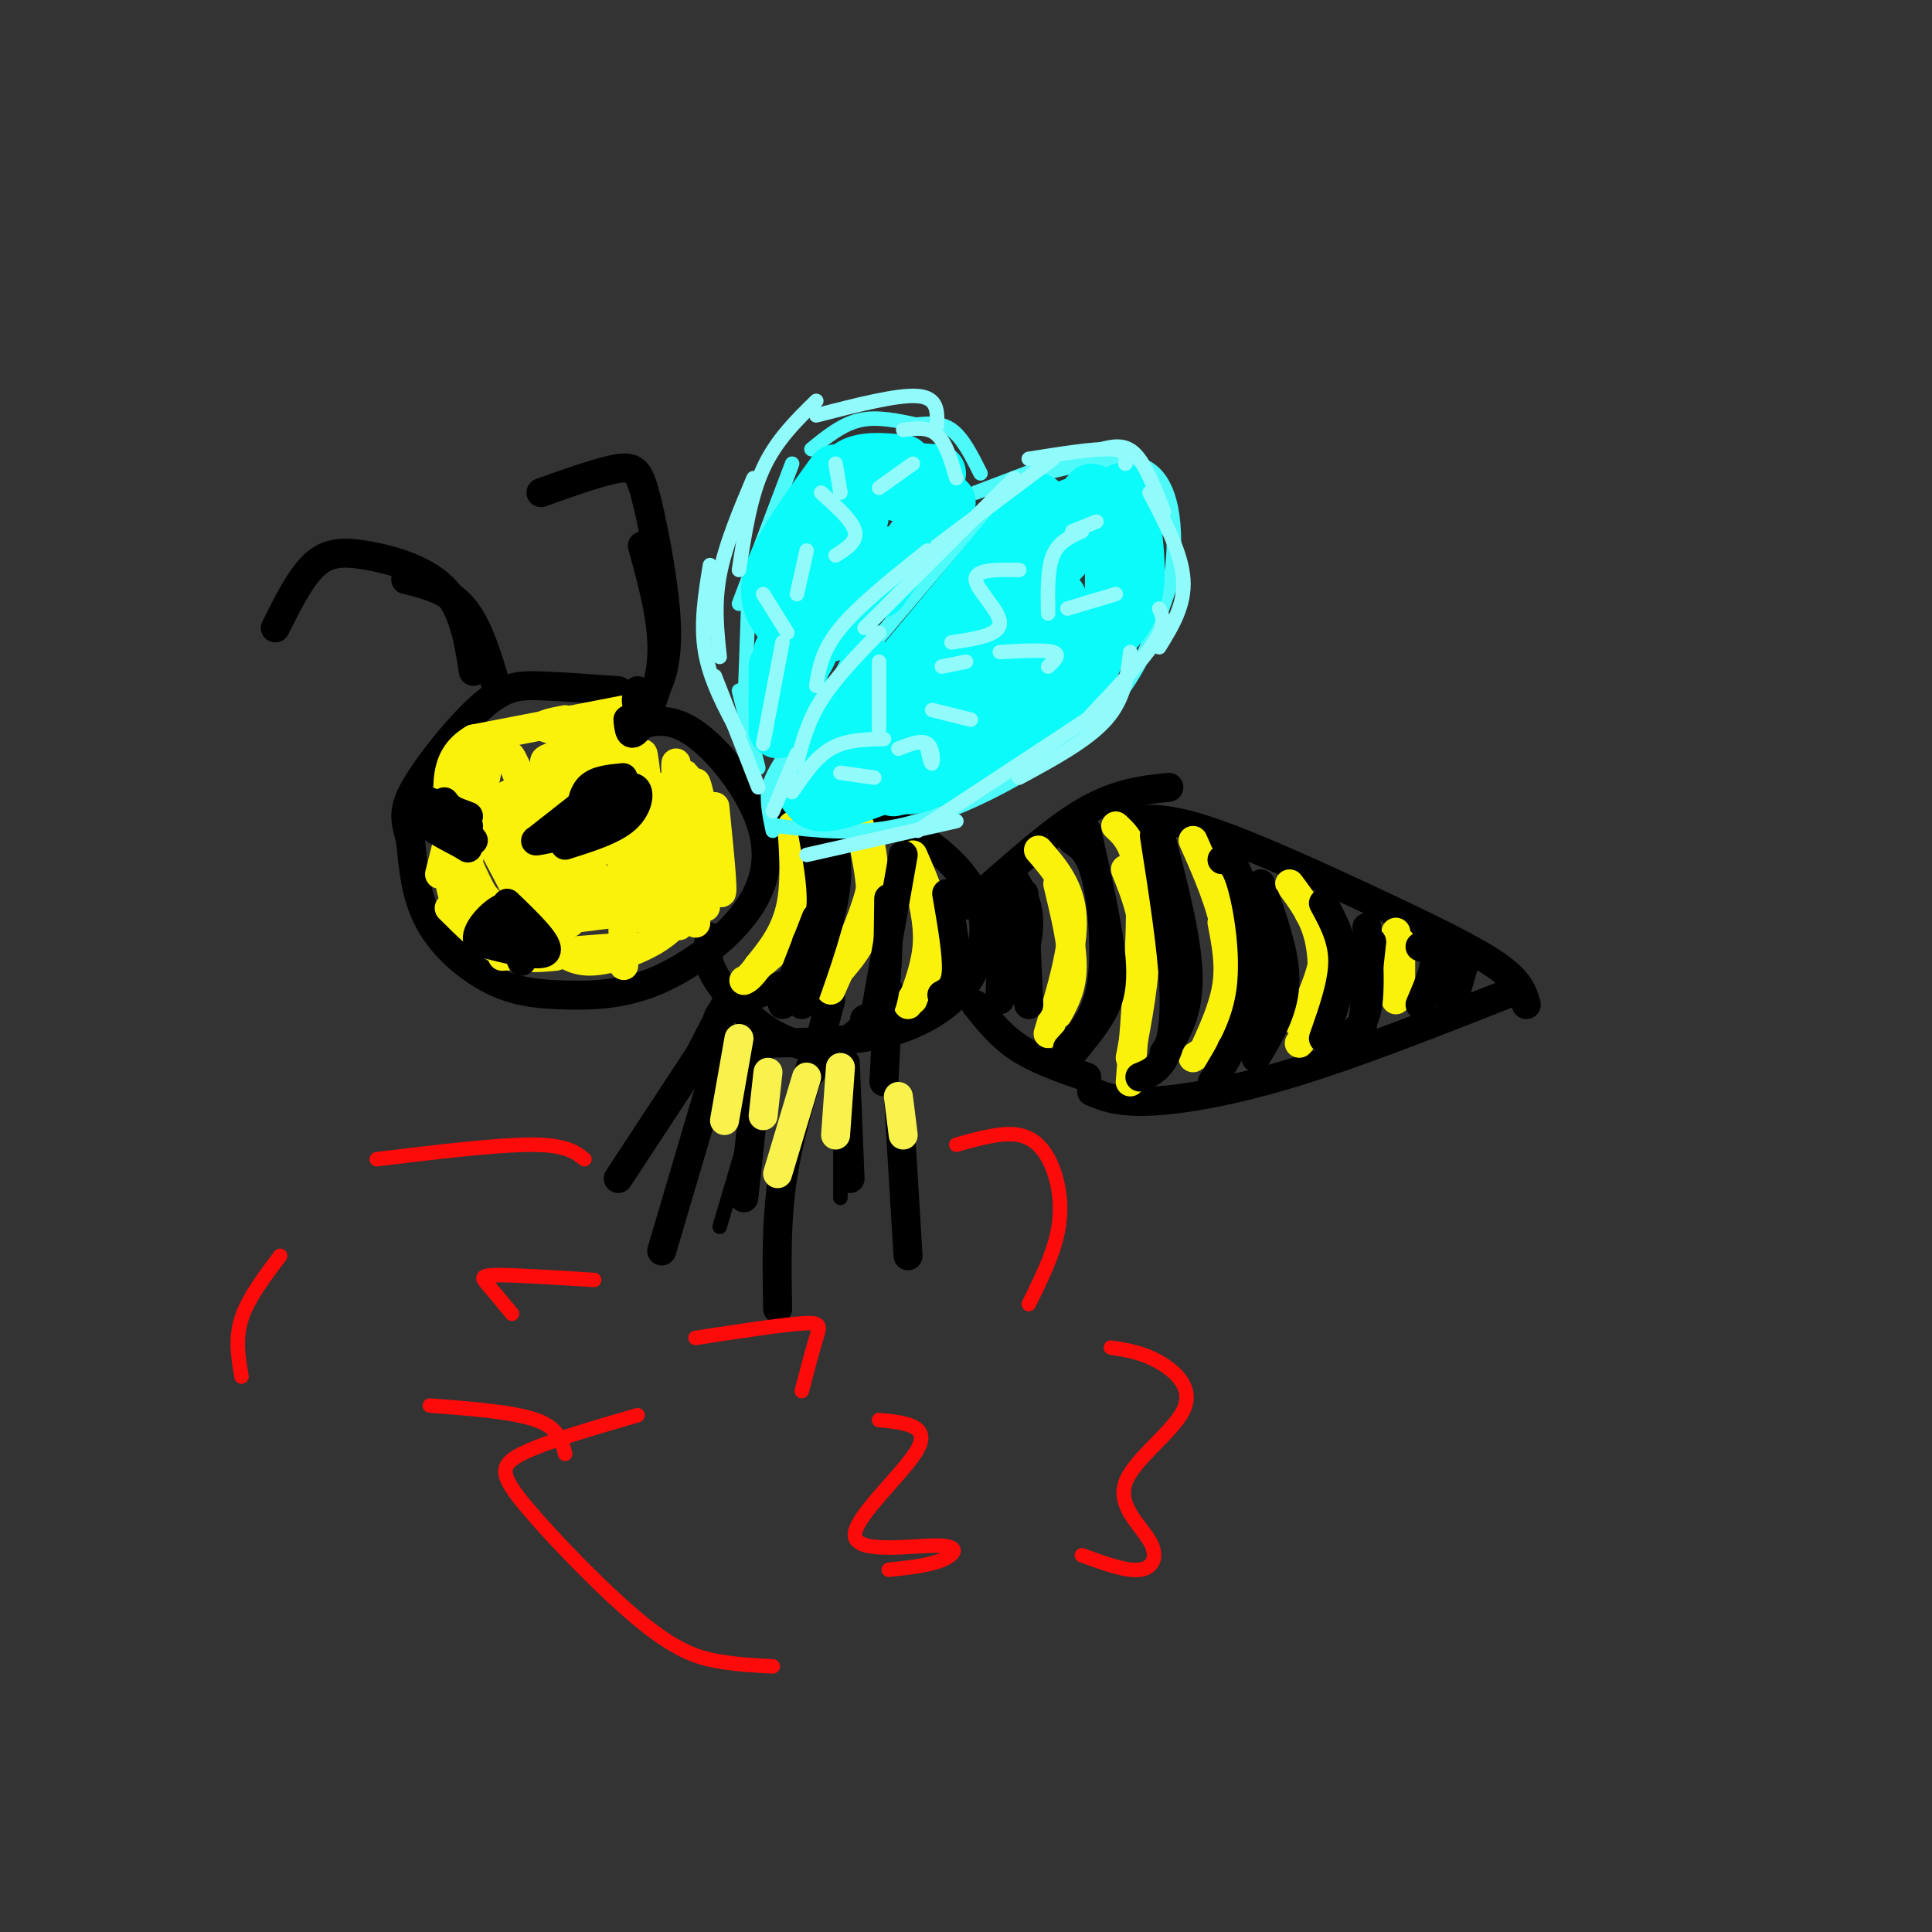 <svg viewBox='0 0 400 400' version='1.1' xmlns='http://www.w3.org/2000/svg' xmlns:xlink='http://www.w3.org/1999/xlink'><rect x="0" y="0" width="400" height="400" fill="#333333" stroke="none"/><g fill='none' stroke='rgb(0,0,0)' stroke-width='6' stroke-linecap='round' stroke-linejoin='round'><path d='M126,154c2.091,-1.525 4.183,-3.050 7,-4c2.817,-0.950 6.360,-1.326 11,2c4.640,3.326 10.377,10.352 13,17c2.623,6.648 2.133,12.916 -2,19c-4.133,6.084 -11.909,11.984 -19,15c-7.091,3.016 -13.499,3.149 -19,3c-5.501,-0.149 -10.096,-0.578 -15,-3c-4.904,-2.422 -10.115,-6.835 -13,-12c-2.885,-5.165 -3.442,-11.083 -4,-17'/><path d='M85,174c-1.100,-4.158 -1.852,-6.053 1,-11c2.852,-4.947 9.306,-12.947 14,-17c4.694,-4.053 7.627,-4.158 12,-4c4.373,0.158 10.187,0.579 16,1'/><path d='M159,169c4.879,-1.558 9.757,-3.117 16,-2c6.243,1.117 13.850,4.908 19,9c5.150,4.092 7.844,8.483 9,12c1.156,3.517 0.774,6.159 0,9c-0.774,2.841 -1.939,5.880 -5,9c-3.061,3.120 -8.017,6.320 -15,8c-6.983,1.680 -15.991,1.840 -25,2'/><path d='M158,216c-4.167,0.333 -2.083,0.167 0,0'/><path d='M147,194c-0.565,2.131 -1.131,4.262 1,8c2.131,3.738 6.958,9.083 12,12c5.042,2.917 10.298,3.405 14,2c3.702,-1.405 5.851,-4.702 8,-8'/><path d='M200,184c-1.067,2.600 -2.133,5.200 2,2c4.133,-3.200 13.467,-12.200 21,-17c7.533,-4.800 13.267,-5.400 19,-6'/><path d='M233,170c3.935,-0.512 7.869,-1.024 17,2c9.131,3.024 23.458,9.583 35,15c11.542,5.417 20.298,9.690 25,13c4.702,3.310 5.351,5.655 6,8'/><path d='M202,208c2.583,3.250 5.167,6.500 9,9c3.833,2.500 8.917,4.250 14,6'/><path d='M226,226c2.756,1.133 5.511,2.267 12,2c6.489,-0.267 16.711,-1.933 30,-6c13.289,-4.067 29.644,-10.533 46,-17'/><path d='M162,204c-4.917,1.667 -9.833,3.333 -12,5c-2.167,1.667 -1.583,3.333 -1,5'/><path d='M150,215c0.000,0.000 -13.000,44.000 -13,44'/><path d='M172,207c0.000,0.000 -4.000,15.000 -4,15'/><path d='M169,217c-2.833,9.000 -5.667,18.000 -7,27c-1.333,9.000 -1.167,18.000 -1,27'/><path d='M184,205c0.000,0.000 -1.000,19.000 -1,19'/><path d='M186,227c0.000,0.000 2.000,33.000 2,33'/></g>
<g fill='none' stroke='rgb(251,242,11)' stroke-width='6' stroke-linecap='round' stroke-linejoin='round'><path d='M165,179c0.667,3.750 1.333,7.500 0,11c-1.333,3.500 -4.667,6.750 -8,10'/><path d='M157,200c3.036,-3.786 6.071,-7.571 7,-14c0.929,-6.429 -0.250,-15.500 0,-15c0.250,0.500 1.929,10.571 1,17c-0.929,6.429 -4.464,9.214 -8,12'/><path d='M157,200c-1.833,2.500 -2.417,2.750 -3,3'/><path d='M178,171c1.500,6.833 3.000,13.667 2,19c-1.000,5.333 -4.500,9.167 -8,13'/><path d='M172,205c3.333,-7.417 6.667,-14.833 8,-20c1.333,-5.167 0.667,-8.083 0,-11'/><path d='M189,177c2.583,5.917 5.167,11.833 5,17c-0.167,5.167 -3.083,9.583 -6,14'/><path d='M189,207c1.417,-3.917 2.833,-7.833 3,-12c0.167,-4.167 -0.917,-8.583 -2,-13'/><path d='M215,176c3.333,3.833 6.667,7.667 7,14c0.333,6.333 -2.333,15.167 -5,24'/><path d='M219,210c1.500,-2.750 3.000,-5.500 3,-10c0.000,-4.500 -1.500,-10.750 -3,-17'/><path d='M231,171c2.250,2.083 4.500,4.167 5,13c0.500,8.833 -0.750,24.417 -2,40'/><path d='M234,219c1.583,-8.250 3.167,-16.500 3,-23c-0.167,-6.500 -2.083,-11.250 -4,-16'/><path d='M247,174c2.933,6.600 5.867,13.200 7,20c1.133,6.800 0.467,13.800 -1,18c-1.467,4.200 -3.733,5.600 -6,7'/><path d='M249,218c2.167,-4.750 4.333,-9.500 5,-14c0.667,-4.500 -0.167,-8.750 -1,-13'/><path d='M267,183c2.444,3.267 4.889,6.533 6,11c1.111,4.467 0.889,10.133 0,14c-0.889,3.867 -2.444,5.933 -4,8'/><path d='M269,212c2.333,-5.083 4.667,-10.167 5,-14c0.333,-3.833 -1.333,-6.417 -3,-9'/><path d='M289,193c0.000,0.000 0.000,14.000 0,14'/><path d='M290,206c0.000,0.000 0.000,-11.000 0,-11'/><path d='M148,167c1.060,10.446 2.119,20.893 1,17c-1.119,-3.893 -4.417,-22.125 -5,-22c-0.583,0.125 1.548,18.607 2,24c0.452,5.393 -0.774,-2.304 -2,-10'/><path d='M144,176c-0.958,-7.168 -2.353,-20.089 -2,-14c0.353,6.089 2.456,31.189 2,29c-0.456,-2.189 -3.469,-31.666 -4,-33c-0.531,-1.334 1.420,25.476 1,32c-0.420,6.524 -3.210,-7.238 -6,-21'/><path d='M135,169c-1.446,-8.153 -2.062,-18.035 -2,-10c0.062,8.035 0.800,33.989 0,31c-0.800,-2.989 -3.138,-34.920 -4,-36c-0.862,-1.080 -0.246,28.691 0,40c0.246,11.309 0.123,4.154 0,-3'/><path d='M133,163c3.466,1.172 6.931,2.344 3,0c-3.931,-2.344 -15.260,-8.206 -16,-9c-0.740,-0.794 9.108,3.478 8,5c-1.108,1.522 -13.174,0.292 -15,-1c-1.826,-1.292 6.587,-2.646 15,-4'/><path d='M128,154c-0.911,-1.200 -10.689,-2.200 -14,-3c-3.311,-0.800 -0.156,-1.400 3,-2'/><path d='M129,147c0.000,0.000 -31.000,6.000 -31,6'/><path d='M98,153c-6.000,3.500 -5.500,9.250 -5,15'/><path d='M105,156c-2.833,0.917 -5.667,1.833 -8,6c-2.333,4.167 -4.167,11.583 -6,19'/><path d='M102,154c0.000,0.000 -6.000,29.000 -6,29'/><path d='M96,171c0.333,4.000 0.667,8.000 2,11c1.333,3.000 3.667,5.000 6,7'/><path d='M97,179c2.083,4.583 4.167,9.167 7,11c2.833,1.833 6.417,0.917 10,0'/><path d='M104,192c0.000,0.000 32.000,-4.000 32,-4'/><path d='M140,185c0.762,1.155 1.524,2.310 1,4c-0.524,1.690 -2.333,3.917 -6,6c-3.667,2.083 -9.190,4.024 -13,4c-3.810,-0.024 -5.905,-2.012 -8,-4'/><path d='M130,196c0.000,0.000 -26.000,2.000 -26,2'/><path d='M115,198c-3.667,0.333 -7.333,0.667 -11,-1c-3.667,-1.667 -7.333,-5.333 -11,-9'/><path d='M100,193c-2.417,-2.083 -4.833,-4.167 -6,-7c-1.167,-2.833 -1.083,-6.417 -1,-10'/><path d='M103,177c6.083,11.564 12.167,23.128 10,18c-2.167,-5.128 -12.583,-26.949 -11,-27c1.583,-0.051 15.167,21.667 16,23c0.833,1.333 -11.083,-17.718 -13,-24c-1.917,-6.282 6.167,0.205 11,5c4.833,4.795 6.417,7.897 8,11'/><path d='M124,183c2.744,4.255 5.603,9.394 2,3c-3.603,-6.394 -13.667,-24.319 -13,-25c0.667,-0.681 12.065,15.884 12,15c-0.065,-0.884 -11.595,-19.216 -11,-19c0.595,0.216 13.314,18.981 15,21c1.686,2.019 -7.661,-12.709 -11,-19c-3.339,-6.291 -0.669,-4.146 2,-2'/><path d='M120,157c1.333,0.500 3.667,2.750 6,5'/><path d='M112,166c5.190,12.845 10.381,25.690 8,21c-2.381,-4.690 -12.333,-26.917 -14,-30c-1.667,-3.083 4.952,12.976 7,19c2.048,6.024 -0.476,2.012 -3,-2'/></g>
<g fill='none' stroke='rgb(0,0,0)' stroke-width='6' stroke-linecap='round' stroke-linejoin='round'><path d='M168,171c1.083,6.000 2.167,12.000 2,16c-0.167,4.000 -1.583,6.000 -3,8'/><path d='M171,169c1.417,4.250 2.833,8.500 2,15c-0.833,6.500 -3.917,15.250 -7,24'/><path d='M169,190c0.000,0.000 -7.000,18.000 -7,18'/><path d='M187,177c0.000,0.000 -6.000,34.000 -6,34'/><path d='M184,186c-0.083,7.917 -0.167,15.833 -1,20c-0.833,4.167 -2.417,4.583 -4,5'/><path d='M196,185c1.083,6.250 2.167,12.500 2,16c-0.167,3.500 -1.583,4.250 -3,5'/><path d='M210,182c1.500,2.583 3.000,5.167 3,9c0.000,3.833 -1.500,8.917 -3,14'/><path d='M207,207c0.000,0.000 1.000,-23.000 1,-23'/><path d='M212,185c0.000,0.000 1.000,23.000 1,23'/><path d='M222,174c1.844,1.222 3.689,2.444 5,8c1.311,5.556 2.089,15.444 1,22c-1.089,6.556 -4.044,9.778 -7,13'/><path d='M225,172c2.200,9.822 4.400,19.644 5,26c0.600,6.356 -0.400,9.244 -2,12c-1.600,2.756 -3.800,5.378 -6,8'/><path d='M239,173c1.800,11.511 3.600,23.022 4,31c0.400,7.978 -0.600,12.422 -2,15c-1.400,2.578 -3.200,3.289 -5,4'/><path d='M240,172c2.917,11.167 5.833,22.333 6,30c0.167,7.667 -2.417,11.833 -5,16'/><path d='M253,178c1.289,0.089 2.578,0.178 4,5c1.422,4.822 2.978,14.378 2,22c-0.978,7.622 -4.489,13.311 -8,19'/><path d='M261,183c1.000,10.167 2.000,20.333 1,26c-1.000,5.667 -4.000,6.833 -7,8'/><path d='M262,186c2.167,6.250 4.333,12.500 4,18c-0.333,5.500 -3.167,10.250 -6,15'/><path d='M274,187c2.000,3.667 4.000,7.333 4,12c0.000,4.667 -2.000,10.333 -4,16'/><path d='M283,192c0.417,6.583 0.833,13.167 0,17c-0.833,3.833 -2.917,4.917 -5,6'/><path d='M284,195c0.000,0.000 -2.000,18.000 -2,18'/><path d='M294,196c1.500,0.500 3.000,1.000 3,3c0.000,2.000 -1.500,5.500 -3,9'/><path d='M299,197c0.417,4.417 0.833,8.833 1,10c0.167,1.167 0.083,-0.917 0,-3'/><path d='M303,200c0.000,0.000 -2.000,7.000 -2,7'/><path d='M111,174c0.000,0.000 14.000,-11.000 14,-11'/><path d='M129,163c1.333,-0.133 2.667,-0.267 3,1c0.333,1.267 -0.333,3.933 -3,6c-2.667,2.067 -7.333,3.533 -12,5'/><path d='M121,172c-5.500,1.250 -11.000,2.500 -10,2c1.000,-0.500 8.500,-2.750 16,-5'/><path d='M127,169c2.667,-1.333 1.333,-2.167 0,-3'/><path d='M129,161c-2.750,0.250 -5.500,0.500 -7,2c-1.500,1.500 -1.750,4.250 -2,7'/><path d='M98,174c0.000,0.000 -6.000,-8.000 -6,-8'/><path d='M97,169c0.000,0.000 -8.000,-3.000 -8,-3'/><path d='M97,171c-1.356,-1.778 -2.711,-3.556 -5,-4c-2.289,-0.444 -5.511,0.444 -5,2c0.511,1.556 4.756,3.778 9,6'/><path d='M96,175c1.500,1.000 0.750,0.500 0,0'/><path d='M105,187c4.500,4.333 9.000,8.667 8,10c-1.000,1.333 -7.500,-0.333 -14,-2'/><path d='M99,195c-1.111,-2.089 3.111,-6.311 5,-7c1.889,-0.689 1.444,2.156 1,5'/><path d='M106,194c0.000,0.000 2.000,5.000 2,5'/><path d='M130,149c0.200,2.000 0.400,4.000 2,2c1.600,-2.000 4.600,-8.000 5,-15c0.400,-7.000 -1.800,-15.000 -4,-23'/><path d='M103,143c-1.917,-6.583 -3.833,-13.167 -7,-17c-3.167,-3.833 -7.583,-4.917 -12,-6'/></g>
<g fill='none' stroke='rgb(77,249,249)' stroke-width='3' stroke-linecap='round' stroke-linejoin='round'><path d='M160,172c-0.489,-2.289 -0.978,-4.578 -1,-7c-0.022,-2.422 0.422,-4.978 9,-16c8.578,-11.022 25.289,-30.511 42,-50'/><path d='M161,171c7.911,0.970 15.821,1.940 25,0c9.179,-1.940 19.625,-6.792 28,-12c8.375,-5.208 14.679,-10.774 19,-17c4.321,-6.226 6.661,-13.113 9,-20'/><path d='M242,122c1.756,-8.444 1.644,-19.556 -3,-24c-4.644,-4.444 -13.822,-2.222 -23,0'/><path d='M216,98c-5.667,1.000 -8.333,3.500 -11,6'/><path d='M202,102c0.000,0.000 21.000,-8.000 21,-8'/><path d='M218,97c3.583,-1.833 7.167,-3.667 10,-3c2.833,0.667 4.917,3.833 7,7'/><path d='M203,98c-1.833,-3.667 -3.667,-7.333 -6,-9c-2.333,-1.667 -5.167,-1.333 -8,-1'/><path d='M190,88c-4.167,-0.917 -8.333,-1.833 -12,-1c-3.667,0.833 -6.833,3.417 -10,6'/><path d='M164,96c0.000,0.000 -11.000,29.000 -11,29'/><path d='M155,123c0.000,0.000 -1.000,28.000 -1,28'/><path d='M153,143c0.000,0.000 4.000,16.000 4,16'/></g>
<g fill='none' stroke='rgb(11,250,250)' stroke-width='12' stroke-linecap='round' stroke-linejoin='round'><path d='M228,110c2.333,-1.511 4.667,-3.022 5,1c0.333,4.022 -1.333,13.578 -2,14c-0.667,0.422 -0.333,-8.289 0,-17'/><path d='M231,108c0.262,-4.702 0.917,-7.958 2,-5c1.083,2.958 2.595,12.131 2,18c-0.595,5.869 -3.298,8.435 -6,11'/><path d='M233,110c0.750,3.583 1.500,7.167 0,12c-1.500,4.833 -5.250,10.917 -9,17'/><path d='M226,102c0.000,0.000 -23.000,27.000 -23,27'/><path d='M222,105c0.000,0.000 -24.000,22.000 -24,22'/><path d='M219,108c-1.833,-0.667 -3.667,-1.333 -8,3c-4.333,4.333 -11.167,13.667 -18,23'/><path d='M211,109c0.000,0.000 -25.000,30.000 -25,30'/><path d='M215,104c0.000,0.000 -28.000,35.000 -28,35'/><path d='M220,115c0.000,0.000 -31.000,33.000 -31,33'/><path d='M218,117c-0.583,2.667 -1.167,5.333 -6,11c-4.833,5.667 -13.917,14.333 -23,23'/><path d='M219,124c-4.083,7.000 -8.167,14.000 -13,19c-4.833,5.000 -10.417,8.000 -16,11'/><path d='M222,130c-1.583,4.083 -3.167,8.167 -8,13c-4.833,4.833 -12.917,10.417 -21,16'/><path d='M221,135c-9.500,9.750 -19.000,19.500 -25,24c-6.000,4.500 -8.500,3.750 -11,3'/><path d='M222,139c-5.417,6.500 -10.833,13.000 -17,17c-6.167,4.000 -13.083,5.500 -20,7'/><path d='M227,135c-1.133,2.778 -2.267,5.556 -4,8c-1.733,2.444 -4.067,4.556 -10,7c-5.933,2.444 -15.467,5.222 -25,8'/><path d='M169,163c0.000,0.000 21.000,-6.000 21,-6'/><path d='M191,159c-7.500,3.167 -15.000,6.333 -19,7c-4.000,0.667 -4.500,-1.167 -5,-3'/><path d='M167,164c0.000,0.000 13.000,-26.000 13,-26'/><path d='M183,143c0.000,0.000 -14.000,20.000 -14,20'/><path d='M162,135c1.417,1.417 2.833,2.833 4,2c1.167,-0.833 2.083,-3.917 3,-7'/><path d='M165,139c0.000,0.000 9.000,-17.000 9,-17'/><path d='M169,130c0.000,0.000 15.000,-15.000 15,-15'/><path d='M172,131c0.000,0.000 21.000,-22.000 21,-22'/><path d='M182,122c0.000,0.000 13.000,-18.000 13,-18'/><path d='M196,104c0.000,0.000 -10.000,-6.000 -10,-6'/><path d='M193,101c0.000,0.000 -12.000,-5.000 -12,-5'/><path d='M194,98c0.000,0.000 -14.000,-1.000 -14,-1'/><path d='M187,96c-4.250,-0.417 -8.500,-0.833 -11,1c-2.500,1.833 -3.250,5.917 -4,10'/><path d='M171,103c0.000,0.000 -6.000,23.000 -6,23'/><path d='M168,113c0.000,0.000 -5.000,17.000 -5,17'/><path d='M163,130c-2.333,-2.833 -4.667,-5.667 -3,-11c1.667,-5.333 7.333,-13.167 13,-21'/><path d='M186,102c-1.268,-2.304 -2.536,-4.607 -5,-4c-2.464,0.607 -6.125,4.125 -9,7c-2.875,2.875 -4.964,5.107 -6,8c-1.036,2.893 -1.018,6.446 -1,10'/><path d='M169,110c0.000,0.000 -3.000,12.000 -3,12'/><path d='M178,107c0.000,0.000 -9.000,21.000 -9,21'/><path d='M173,118c0.000,0.000 -9.000,25.000 -9,25'/><path d='M166,129c0.000,0.000 -4.000,15.000 -4,15'/><path d='M161,138c0.000,0.000 0.000,9.000 0,9'/><path d='M161,145c0.000,0.000 0.000,6.000 0,6'/></g>
<g fill='none' stroke='rgb(145,251,251)' stroke-width='3' stroke-linecap='round' stroke-linejoin='round'><path d='M160,168c0.000,0.000 5.000,-12.000 5,-12'/><path d='M165,158c1.083,-4.250 2.167,-8.500 5,-13c2.833,-4.500 7.417,-9.250 12,-14'/><path d='M169,142c0.583,-3.667 1.167,-7.333 5,-12c3.833,-4.667 10.917,-10.333 18,-16'/><path d='M179,130c0.000,0.000 31.000,-31.000 31,-31'/><path d='M194,113c0.000,0.000 24.000,-18.000 24,-18'/><path d='M213,95c6.833,-1.083 13.667,-2.167 17,-2c3.333,0.167 3.167,1.583 3,3'/><path d='M228,93c2.417,-0.583 4.833,-1.167 7,1c2.167,2.167 4.083,7.083 6,12'/><path d='M238,102c3.333,6.333 6.667,12.667 7,18c0.333,5.333 -2.333,9.667 -5,14'/><path d='M240,126c0.750,1.583 1.500,3.167 -1,7c-2.500,3.833 -8.250,9.917 -14,16'/><path d='M234,135c-0.583,4.833 -1.167,9.667 -5,14c-3.833,4.333 -10.917,8.167 -18,12'/><path d='M228,147c0.000,0.000 -38.000,25.000 -38,25'/><path d='M198,170c0.000,0.000 -31.000,7.000 -31,7'/><path d='M157,163c0.000,0.000 -9.000,-23.000 -9,-23'/><path d='M153,152c-3.000,-5.583 -6.000,-11.167 -7,-17c-1.000,-5.833 0.000,-11.917 1,-18'/><path d='M149,136c-0.583,-5.417 -1.167,-10.833 0,-17c1.167,-6.167 4.083,-13.083 7,-20'/><path d='M153,118c1.167,-7.583 2.333,-15.167 5,-21c2.667,-5.833 6.833,-9.917 11,-14'/><path d='M169,86c8.417,-2.167 16.833,-4.333 21,-4c4.167,0.333 4.083,3.167 4,6'/><path d='M187,89c2.583,-0.333 5.167,-0.667 7,1c1.833,1.667 2.917,5.333 4,9'/><path d='M158,154c0.000,0.000 4.000,-21.000 4,-21'/><path d='M163,131c0.000,0.000 -5.000,-8.000 -5,-8'/><path d='M165,123c0.000,0.000 2.000,-9.000 2,-9'/><path d='M173,115c2.250,-1.417 4.500,-2.833 4,-5c-0.500,-2.167 -3.750,-5.083 -7,-8'/><path d='M174,102c0.000,0.000 -1.000,-6.000 -1,-6'/><path d='M182,101c0.000,0.000 7.000,-5.000 7,-5'/><path d='M164,164c2.417,-3.583 4.833,-7.167 8,-9c3.167,-1.833 7.083,-1.917 11,-2'/><path d='M182,151c0.000,0.000 0.000,-14.000 0,-14'/><path d='M195,138c0.000,0.000 5.000,-1.000 5,-1'/><path d='M193,147c0.000,0.000 8.000,2.000 8,2'/><path d='M197,133c4.978,-0.733 9.956,-1.467 10,-4c0.044,-2.533 -4.844,-6.867 -5,-9c-0.156,-2.133 4.422,-2.067 9,-2'/><path d='M207,135c4.667,-0.250 9.333,-0.500 11,0c1.667,0.500 0.333,1.750 -1,3'/><path d='M217,127c-0.083,-4.583 -0.167,-9.167 1,-12c1.167,-2.833 3.583,-3.917 6,-5'/><path d='M222,110c0.000,0.000 5.000,-2.000 5,-2'/><path d='M221,126c0.000,0.000 10.000,-3.000 10,-3'/><path d='M186,155c2.400,-0.933 4.800,-1.867 6,-1c1.200,0.867 1.200,3.533 1,4c-0.200,0.467 -0.600,-1.267 -1,-3'/><path d='M174,160c0.000,0.000 7.000,1.000 7,1'/></g>
<g fill='none' stroke='rgb(253,10,10)' stroke-width='3' stroke-linecap='round' stroke-linejoin='round'><path d='M121,240c-1.917,-1.500 -3.833,-3.000 -11,-3c-7.167,0.000 -19.583,1.500 -32,3'/><path d='M58,260c-3.333,4.417 -6.667,8.833 -8,13c-1.333,4.167 -0.667,8.083 0,12'/><path d='M89,291c8.667,0.667 17.333,1.333 22,3c4.667,1.667 5.333,4.333 6,7'/><path d='M123,265c-8.111,-0.511 -16.222,-1.022 -20,-1c-3.778,0.022 -3.222,0.578 -2,2c1.222,1.422 3.111,3.711 5,6'/><path d='M132,293c-9.640,2.801 -19.279,5.601 -24,8c-4.721,2.399 -4.523,4.396 1,11c5.523,6.604 16.372,17.817 24,24c7.628,6.183 12.037,7.338 16,8c3.963,0.662 7.482,0.831 11,1'/><path d='M144,277c8.889,-1.356 17.778,-2.711 22,-3c4.222,-0.289 3.778,0.489 3,3c-0.778,2.511 -1.889,6.756 -3,11'/><path d='M182,294c5.343,0.537 10.686,1.075 8,6c-2.686,4.925 -13.400,14.238 -13,18c0.400,3.762 11.915,1.974 17,2c5.085,0.026 3.738,1.864 1,3c-2.738,1.136 -6.869,1.568 -11,2'/><path d='M198,237c4.768,-1.339 9.536,-2.679 13,-2c3.464,0.679 5.625,3.375 7,7c1.375,3.625 1.964,8.179 1,13c-0.964,4.821 -3.482,9.911 -6,15'/><path d='M230,279c3.256,0.507 6.513,1.015 10,3c3.487,1.985 7.205,5.449 5,10c-2.205,4.551 -10.333,10.189 -12,15c-1.667,4.811 3.128,8.795 5,12c1.872,3.205 0.821,5.630 -2,6c-2.821,0.370 -7.410,-1.315 -12,-3'/></g>
<g fill='none' stroke='rgb(0,0,0)' stroke-width='3' stroke-linecap='round' stroke-linejoin='round'><path d='M149,207c0.000,0.000 -17.000,33.000 -17,33'/><path d='M159,220c0.000,0.000 -10.000,34.000 -10,34'/><path d='M174,219c0.000,0.000 0.000,29.000 0,29'/></g>
<g fill='none' stroke='rgb(0,0,0)' stroke-width='6' stroke-linecap='round' stroke-linejoin='round'><path d='M149,212c0.000,0.000 -21.000,32.000 -21,32'/><path d='M157,220c0.000,0.000 -3.000,28.000 -3,28'/><path d='M175,220c0.000,0.000 1.000,24.000 1,24'/><path d='M98,139c-1.006,-6.411 -2.012,-12.821 -6,-17c-3.988,-4.179 -10.958,-6.125 -16,-7c-5.042,-0.875 -8.155,-0.679 -11,2c-2.845,2.679 -5.423,7.839 -8,13'/><path d='M132,143c-0.222,1.264 -0.444,2.527 0,3c0.444,0.473 1.556,0.154 3,-2c1.444,-2.154 3.222,-6.144 3,-14c-0.222,-7.856 -2.444,-19.576 -4,-26c-1.556,-6.424 -2.444,-7.550 -6,-7c-3.556,0.550 -9.778,2.775 -16,5'/></g>
<g fill='none' stroke='rgb(249,242,77)' stroke-width='6' stroke-linecap='round' stroke-linejoin='round'><path d='M153,215c0.000,0.000 -3.000,17.000 -3,17'/><path d='M159,222c0.000,0.000 -1.000,9.000 -1,9'/><path d='M167,223c0.000,0.000 -6.000,20.000 -6,20'/><path d='M174,221c0.000,0.000 -1.000,14.000 -1,14'/><path d='M186,227c0.000,0.000 1.000,8.000 1,8'/></g>
</svg>